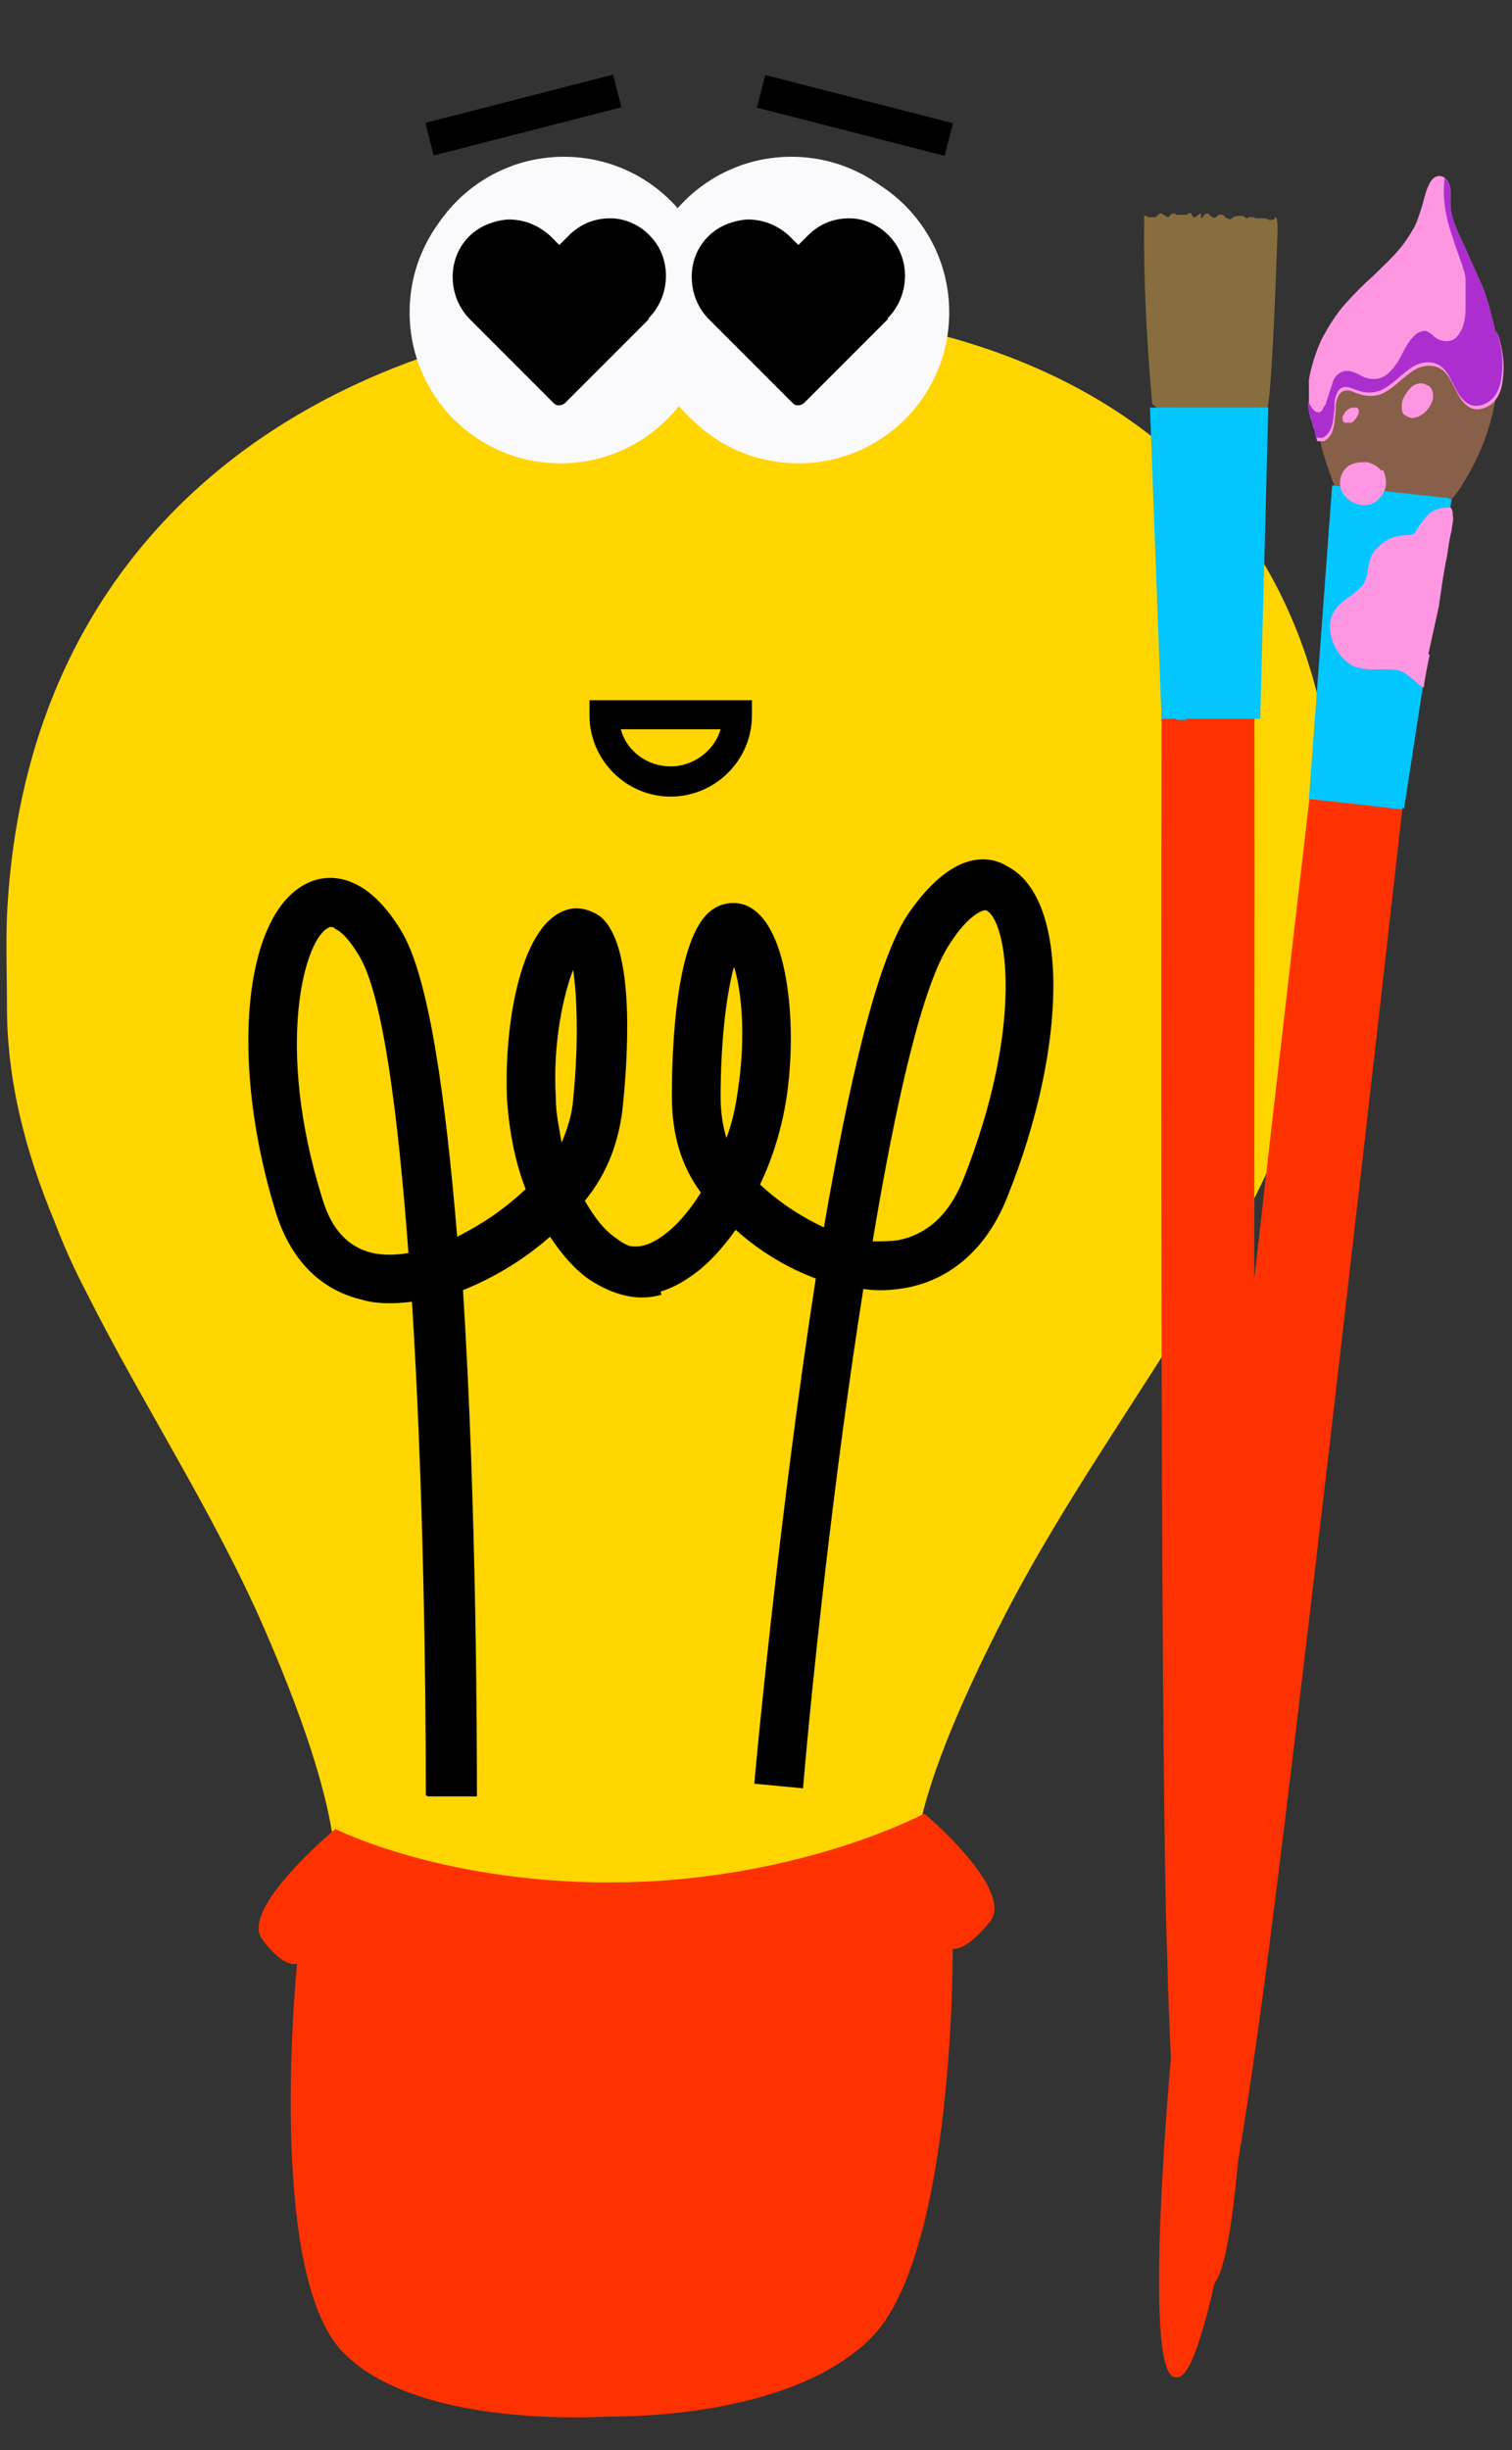 <?xml version="1.0" encoding="UTF-8"?>
<svg id="Calque_1" xmlns="http://www.w3.org/2000/svg" xmlns:xlink="http://www.w3.org/1999/xlink" version="1.1" viewBox="0 0 130.3 211">
  <rect x="0" y="0" width="130.3" height="211" fill="#333333" stroke="none"/>
  <!-- Generator: Adobe Illustrator 29.0.1, SVG Export Plug-In . SVG Version: 2.1.0 Build 192)  -->
  <defs>
    <style>
      .st0 {
        fill: none;
      }

      .st1 {
        fill: #fafafd;
      }

      .st2 {
        fill: #886e3e;
      }

      .st3 {
        fill: #fd3200;
      }

      .st4 {
        fill: #ad2ece;
      }

      .st5 {
        fill: #885f48;
      }

      .st6 {
        fill: #ffd500;
      }

      .st7 {
        fill: #02c6fe;
      }

      .st8 {
        fill: #fe96e1;
      }

      .st9 {
        clip-path: url(#clippath);
      }
    </style>
    <clipPath id="clippath">
      <rect class="st0" x="73.7" y=".7" width="74.7" height="208.3"/>
    </clipPath>
  </defs>
  <path d="M44.2,30.5l-.7-2.8,5.7-1.5-6-2.9,1.3-2.6,9.5,4.6c.5.3.9.8.8,1.4s-.5,1.1-1.1,1.3l-9.5,2.5Z"/>
  <rect x="72.3" y="1.6" width="2.9" height="16.7" transform="translate(45.7 78.9) rotate(-75.6)"/>
  <rect x="36.8" y="8.5" width="16.7" height="2.9" transform="translate(-1.1 11.5) rotate(-14.4)"/>
  <g>
    <g>
      <path class="st6" d="M115,76.1c1.6-34.2-23.2-50.3-54.8-49.5C28.6,27.4,2.2,44.7.6,78.9c-.1,2.6,0,5.2,0,7.8h0c0,6.4,1.6,12.5,4.1,18.5.8,2.1,1.7,4.1,2.7,6,4.8,9.6,11,19,15.4,29.1,8,18.4,5.8,22.4,5.8,22.4l50.5-1.2s-2.1-3.9,7.7-22.8c9.8-18.8,25.5-35.6,27.2-54.2.5-2.7.8-5.5.9-8.3"/>
      <path class="st3" d="M79.6,156.2s-10.2,5.5-25.6,5.9c-15.5.3-25.1-4.6-25.1-4.6,0,0-8.3,6.9-6.3,9.5,1.9,2.6,3,2.1,3,2.1,0,0-2.7,26.5,3.9,33.4,6.1,6.4,20.9,5.7,23,5.6,1.9,0,15.7,0,22.5-6.7,7.3-7.2,7.1-33.6,7.1-33.6,0,0,1,.4,3.2-2.3,2.2-2.7-5.5-9.2-5.5-9.2"/>
      <path d="M49.4,83.5c-.8,2-1.8,6.3-1.5,11.1,0,1.3.3,2.6.5,3.8.5-1.2.9-2.4,1-3.8.5-5,.3-9,0-11M28.8,79.9c-.2-.1-.4-.1-.5,0-2,.9-4.7,10-.5,23.4.8,2.6,2.2,4.1,4.3,4.6.9.2,2,.2,3.1,0-.9-12-2.2-22.1-4.2-25.5-.8-1.4-1.6-2.2-2.1-2.4M36.7,154.6c0-9.2-.2-26.8-1.2-42.5-1.6.2-3.1.2-4.4-.2-2.5-.6-5.7-2.4-7.3-7.4-4.1-13.2-2.8-26,2.8-28.5,1.3-.6,4.7-1.3,8,4.2,2.4,4,3.8,14.4,4.8,26.3,2-1,4-2.3,5.9-4.1-.9-2.3-1.4-4.9-1.6-7.6-.3-6,1-15,5-16.4,1-.4,2.1-.1,3,.5,2.9,2.3,2.5,11,2,16.1-.3,3.3-1.4,6.1-3.3,8.4.8,1.4,1.7,2.6,2.8,3.3.9.7,1.8.9,2.7.7l1.1,4.1c-2.1.6-4.2,0-6.2-1.3-1.3-.9-2.4-2.2-3.4-3.7-2.4,2.1-5,3.6-7.5,4.6,1.2,18.9,1.2,39.8,1.2,43.6h-4.2Z"/>
      <path d="M63.3,83.1c-.6,2-1.2,6.1-1.2,11.4,0,1.3.2,2.5.5,3.5.5-1.3.8-2.7,1-4.2.7-4.6.3-8.7-.4-10.7M85,78.4c-.2-.1-1.5.3-3.1,2.8-2.4,3.5-4.7,13.7-6.7,25.7.8,0,1.5,0,2.2-.1,2.5-.5,4.4-2.2,5.6-5.2,5.3-13.3,3.8-22.3,2-23.2M65,153.7c.1-1.5,2.2-23.6,5.3-43.6-2.4-.9-4.8-2.3-6.9-4.2-1.2,1.7-2.6,3.2-4,4.1-2,1.4-4.1,1.8-6,1.4l.9-4.1c1,.2,2-.3,2.7-.8,1.2-.8,2.4-2.2,3.4-3.8-1.7-2.3-2.5-5-2.5-8.3,0-4,.3-13.7,3.4-16,.8-.6,1.8-.8,2.8-.5,3.9,1.3,4.6,10.4,3.7,16.5-.4,2.7-1.2,5.3-2.3,7.6,1.7,1.6,3.6,2.8,5.5,3.7,2.1-12.1,4.5-22.8,7.2-26.9,3.8-5.6,7-5.2,8.6-4.2,5.3,2.7,5.3,15.3,0,28.5-2.2,5.5-6,7.3-8.7,7.8-1.2.2-2.4.3-3.7.1-2.5,15.8-4.4,33.6-5.2,43l-4.2-.4Z"/>
    </g>
    <path d="M57.8,68.6c-3.9,0-7-3.2-7-7v-1.3h14v1.3c0,3.9-3.2,7-7,7ZM53.5,62.8c.5,1.9,2.3,3.2,4.3,3.2s3.8-1.4,4.3-3.2h-8.6Z"/>
    <path class="st1" d="M48.6,13.5c7.2,0,13,5.8,13,12.9s-5.8,12.9-13,12.9-13-5.8-13-12.9,5.8-12.9,13-12.9"/>
    <path class="st1" d="M68.2,13.5c7.2,0,13,5.8,13,12.9s-5.8,12.9-13,12.9-13-5.8-13-12.9,5.8-12.9,13-12.9"/>
    <path d="M68.2,19c4.1,0,7.4,3.3,7.4,7.4s-3.3,7.4-7.4,7.4-7.4-3.3-7.4-7.4,3.3-7.4,7.4-7.4"/>
    <path class="st1" d="M68.8,13.9c-7.2,0-13,5.8-13,13s5.8,13,13,13,13-5.8,13-13-5.8-13-13-13"/>
    <path class="st1" d="M48.3,13.9c-7.2,0-13,5.8-13,13s5.8,13,13,13,13-5.8,13-13-5.8-13-13-13"/>
    <path d="M55.9,27.5l-7.2,7.2c-.1.1-.3.2-.5.2s-.3,0-.5-.2l-7.2-7.2c-1.9-1.9-2-5.1-.2-7,.9-1,2.2-1.5,3.5-1.6,1.4,0,2.6.5,3.6,1.4l.8.8.8-.8c1-1,2.2-1.5,3.6-1.5,1.3,0,2.6.6,3.5,1.6,1.8,1.9,1.7,5.1-.2,7h0Z"/>
    <path d="M76.5,27.5l-7.2,7.2c-.1.1-.3.2-.5.2s-.3,0-.5-.2l-7.2-7.2c-1.9-1.9-2-5.1-.2-7,.9-1,2.2-1.5,3.5-1.6,1.4,0,2.6.5,3.6,1.4l.8.8.8-.8c1-1,2.2-1.5,3.6-1.5,1.3,0,2.6.6,3.5,1.6,1.8,1.9,1.7,5.1-.2,7h0Z"/>
    <g class="st9">
      <g>
        <g>
          <path class="st2" d="M109.8,18.9c-.2,0-.3.1-.5,0,0,0-.1,0-.2-.1,0,0-.2,0-.3,0,0,0,0,0-.1,0,0,0-.1,0-.2,0-.1,0-.2,0-.3,0,0,0-.1-.1-.2-.1,0,0-.2,0-.3,0,0,0-.2,0-.2.1,0,0,0,0-.1,0,0,0-.2-.2-.3-.2,0,0-.2,0-.3,0,0,0,0,0,0,0-.2,0-.3,0-.5.1-.2.1-.3.3-.5.1-.2,0-.3-.2-.4-.3-.1,0-.3,0-.4,0,0,0-.2.2-.2.2-.3.2-.5-.2-.7-.3,0,0-.1,0-.2,0,0,0-.1.1-.2.2,0,0-.1.2-.2.2,0,0,0-.1,0-.2,0,0,0-.2,0-.2,0,0,0,0,0,0-.2,0-.3.2-.5.3-.2.1-.2-.1-.3-.2,0-.2-.3-.2-.4,0,0,0,0,0-.1,0,0,0-.1,0-.2,0-.1,0-.2,0-.4,0-.1,0-.2,0-.2,0,0,0-.1-.1-.2-.1-.2,0-.3,0-.4.2,0,0,0,.1-.2.1,0,0-.2-.1-.3-.2-.2-.1-.3-.2-.5,0,0,0-.1.1-.2.2-.1,0-.2,0-.3,0,0,0-.2,0-.3,0,0,0,0,0,0,.1,0,0-.1-.2-.2-.2,0,0-.2,0-.2,0,0,.2,0,.3,0,.5h0c-.1,7.5.7,15.7.7,15.7l.5.4s9.1,3.2,9.5-.4c.4-3,.7-12.3.8-14.9,0-.5,0-1.2-.2-1.2Z"/>
          <path class="st3" d="M108,61.4h-7.9s-.2,89.7.5,107.5c0,0,.6,28.5,3.5,28,2.9.5,3.5-28,3.5-28,.6-17.8.5-107.5.5-107.5Z"/>
          <path class="st3" d="M108,61.4h-3.8v135.4c2.8-.4,3.4-28,3.4-28,.6-17.8.5-107.5.5-107.5Z"/>
          <polygon class="st7" points="105.4 35.1 102.7 35.1 99.1 35.1 100.1 61.9 102.7 61.9 105.4 61.9 108.1 61.9 109.1 35.1 105.4 35.1"/>
          <path class="st7" d="M102.1,57.9c0-1.1-.7-17.4-.8-19.6,0-1,0-2.1,0-3.1,0,0,0,0,0-.1h-1c0,1.6.2,3.1.2,4.7,0,1.1,0,2.1,0,3.2,0,1.1.5,11.6.6,12.7,0,1.1,0,2.1.1,3.2,0,1,.1,2.1.2,3.1h.8c0-1.3,0-2.7,0-4Z"/>
          <path class="st7" d="M108.1,35.1c0,1.6,0,3.1,0,4.7,0,2.2-.1,4.4-.2,6.6,0,2.2,0,4.4-.1,6.5,0,1.1,0,2.2,0,3.3,0,1.1,0,2.1,0,3.2,0,.8,0,1.7,0,2.5h.8l.7-26.8h-1Z"/>
          <path class="st3" d="M101.2,63s.6,102.8.2,109.1c-.4,6.3,1.6,18.9,1.6,18.9V63h-1.7Z"/>
        </g>
        <g>
          <g>
            <path class="st5" d="M128.9,30.6c0-.9-.2-1.7-.5-2.5-.9-3.2-2.6-6.1-3.6-9.2-.2-.5-.3-1.1-.5-1.6,0-.2-.4-2-.6-1.7-.1.2,0,.4,0,.6.5,2.8-2.9,5.4-4.7,7.1-2.1,2-3.9,4.2-4.8,6.9-.7,1.9-1,4-.7,6.1,0,.2,0,.5.1.7.2,1.4.6,2.7,1.1,4,.1.4.3.8.5,1.2,0,.2.2.4.3.6,0,0,0,0,0,.1.1.3.2.5.5.7.3.2.6.4.9.6.6.3,1.3.5,2,.6.7,0,1.4.1,2.1,0,.7,0,1.4-.1,2-.3.3-.1.6-.2.9-.4.3-.2.5-.4.8-.7.5-.5,1-1.1,1.4-1.8,2-3.2,3.3-7.2,2.9-11.1Z"/>
            <g>
              <path class="st3" d="M120.8,69.2l-3.4-.4h-1.1c0-.1-3.4-.5-3.4-.5,0,0-10.5,90-11.9,107.9,0,0-2.7,28.6.3,28.5,2.9.9,6.7-27.6,6.7-27.6,2.7-17.8,12.8-107.8,12.8-107.8Z"/>
              <path class="st3" d="M120.8,69.2l-3.8-.4-15.5,135.9c2.8,0,6.6-27.7,6.6-27.7,2.7-17.8,12.8-107.8,12.8-107.8Z"/>
              <polygon class="st7" points="121.2 42.5 118.5 42.2 114.8 41.8 112.8 68.8 115.5 69.1 118.2 69.4 120.8 69.7 124.9 42.9 121.2 42.5"/>
              <polygon class="st7" points="124.3 46.8 124.5 46.1 114.6 45 114.5 45.7 124.3 46.8"/>
              <path class="st7" d="M115.3,65c0-1.1,1.3-17.5,1.4-19.7,0-1.1.2-2.1.3-3.2,0,0,0,0,0-.1h-1c-.1,1.5-.2,3-.3,4.6-.1,1.1-.2,2.1-.3,3.2,0,1.1-.8,11.7-.9,12.8,0,1.1-.2,2.1-.2,3.2,0,1,0,2.1-.2,3.1h.8c.1-1.2.3-2.6.4-3.9Z"/>
              <path class="st7" d="M123.4,42.8c-.2,1.6-.4,3.1-.6,4.7-.3,2.2-.7,4.4-1,6.6-.3,2.2-.6,4.3-.9,6.5-.1,1.1-.3,2.2-.4,3.3-.1,1.1-.3,2.1-.4,3.2-.1.8-.2,1.7-.3,2.5h1.2c0,.1,4.1-26.6,4.1-26.6l-1.6-.2Z"/>
              <path class="st3" d="M113.8,70s-11.2,103.2-12.3,109.4c-1.1,6.3-.6,19.2-.6,19.2l14.7-128.4-1.7-.2Z"/>
            </g>
          </g>
          <g>
            <path class="st8" d="M128.9,28.7c-.3-1.3-.6-2.6-1.1-3.9-.5-1.2-1.1-2.4-1.6-3.6-.5-1.1-1.1-2.2-1.2-3.4,0-.5,0-.9,0-1.4,0-.4-.2-1-.7-1.2-.6-.2-1,.3-1.2.8-.3.6-.4,1.3-.6,1.9-.2.6-.4,1.3-.7,1.8-.3.5-.6,1-1,1.5-.7.9-1.6,1.7-2.4,2.5-.9.8-1.7,1.6-2.5,2.5-.8.9-1.4,1.9-2,3-.5,1.1-.9,2.3-1.1,3.5,0,.6,0,1.3,0,1.9,0,.6,0,1.2.3,1.8,0,.3.2.6.3.9,0,0,0,0,0,0,0,.2,0,.4.1.6,0,0,0,0,0,0,0,.1,0,.1.2.1.1,0,.3,0,.4,0,.9-.5.9-1.6,1-2.6,0-.4,0-.8.2-1.2.2-.5.6-.7,1.2-.5.5.2,1,.4,1.6.4.4,0,.9-.1,1.2-.3.8-.4,1.4-1.1,2.1-1.6.6-.5,1.5-.9,2.4-.6.9.3,1.3,1.3,1.7,2.1.4.8,1.1,1.8,2.2,1.5,1.2-.3,1.7-1.4,1.8-2.5.2-1.3,0-2.6-.4-3.9Z"/>
            <path class="st4" d="M128.9,28.7c-.3-1.3-.6-2.6-1.1-3.9-.5-1.2-1.1-2.4-1.6-3.6-.5-1.1-1.1-2.2-1.2-3.4,0-.5,0-.9,0-1.4,0-.4-.2-.8-.5-1.1-.1.8-.1,1.6,0,2.3.1.9.3,1.7.6,2.6.3.9.6,1.8.9,2.6.1.4.3.8.3,1.3,0,.2,0,.5,0,.7,0,.6,0,1.2,0,1.8,0,.6-.1,1.2-.3,1.7-.2.4-.5.9-.9,1-.6.2-1.2,0-1.6-.4-.2-.2-.4-.3-.6-.4-.2,0-.4,0-.5.1-.2,0-.4.2-.6.4-.6.6-.9,1.4-1.3,2.1-.4.6-.9,1.3-1.7,1.5-.6.1-1.1,0-1.6-.3-.4-.2-1-.5-1.5-.3-.5.2-.8.6-.9,1.1-.2.5-.3,1-.5,1.5,0,.2-.2.4-.3.6,0,.1-.2.3-.3.3-.2,0-.3,0-.5-.2-.2-.2-.3-.5-.5-.7,0,.5.1,1,.3,1.5,0,.3.2.6.3.9,0,0,0,0,0,0,0,.2,0,.4.1.6,0,0,0,0,0,0,0,.1,0,.1.2.1.1,0,.3,0,.4,0,.9-.5.9-1.6,1-2.6,0-.4,0-.8.2-1.2.2-.5.6-.7,1.2-.5.5.2,1,.4,1.6.4.4,0,.9-.1,1.2-.3.8-.4,1.4-1.1,2.1-1.6.6-.5,1.5-.9,2.4-.6.9.3,1.3,1.3,1.7,2.1.4.8,1.1,1.8,2.2,1.5,1.2-.3,1.7-1.4,1.8-2.5.2-1.3,0-2.6-.4-3.9Z"/>
            <path class="st8" d="M123,33.2c-.4-.3-.8-.2-1.2,0-.3.2-.5.5-.7.8-.2.3-.3.6-.3.9,0,.2,0,.5.1.7.2.2.4.3.7.4.5,0,.9-.2,1.3-.6.3-.3.5-.7.6-1.1,0-.4,0-.8-.4-1.1Z"/>
            <g>
              <path class="st8" d="M116.6,36.3s0,0,0,0c0,0,0,0,0,0,0,0,0,0,0,0Z"/>
              <path class="st8" d="M117.1,35.3c0,0-.1-.2-.2-.2,0,0-.2,0-.3,0-.1,0-.2,0-.3.1-.1,0-.3.2-.4.3,0,.1-.2.3-.2.4,0,0,0,.2,0,.3,0,0,.1.2.2.2,0,0,.2,0,.3,0,0,0,.1,0,.2,0,0,0,0,0,0,0,0,0,.2,0,.3-.2,0,0,.1-.1.2-.2,0-.1.2-.3.2-.5,0-.1,0-.2,0-.3Z"/>
            </g>
          </g>
          <path class="st8" d="M120.7,24.4c-.6-.5-1.5-.3-2.2,0-.9.3-1.7,1-2.2,1.9,0,.2-.2.3-.2.5-.3.6-.5,1.4-.2,2.1.5,1.4,2.3.6,3.2,0,.5-.3,1-.7,1.4-1.2.4-.5.6-1.1.7-1.8,0-.6,0-1.2-.5-1.6Z"/>
          <path class="st8" d="M121.9,22s-.1,0-.2-.1c-.2,0-.3,0-.5,0-.1,0-.3.2-.4.3,0,0-.1.2-.2.3,0,0,0,0,0,.1,0,0,0,0,0,.1,0,0,0,.2,0,.3,0,.1.1.2.2.2.3.1.6,0,.8-.1.4-.3.5-.9.1-1.2Z"/>
          <g>
            <path class="st8" d="M123.1,56.3c.3-1.4.6-2.7.9-4.1.2-1.4.4-2.9.7-4.3.1-.7.2-1.5.4-2.2,0-.4.2-.9.1-1.3,0-.2,0-.5-.2-.7-.7,0-1.4.1-1.9.6-.4.4-.7.8-1,1.3-.3.6-.5.4-1.1.5-.4,0-.7.1-1,.2-.6.2-1.2.7-1.6,1.2-.3.4-.4.9-.5,1.4,0,.5-.2,1-.4,1.4-.3.4-.7.7-1.1,1-.9.6-1.7,1.3-1.8,2.5,0,.8.2,1.5.6,2.2.3.5.8,1,1.3,1.3,1.2.6,2.6.2,3.9.4.6.1,1.1.6,1.6,1,.2.2.4.4.7.5.1-.9.3-1.8.5-2.8Z"/>
            <path class="st8" d="M119,40.5c-.3-.4-.8-.6-1.2-.7-.6,0-1.3,0-1.8.5-.4.4-.6,1-.5,1.6.2,1.2,1.8,2,2.9,1.4.5-.3.8-.7,1-1.3.1-.5,0-1.1-.2-1.5Z"/>
          </g>
        </g>
      </g>
    </g>
  </g>
</svg>